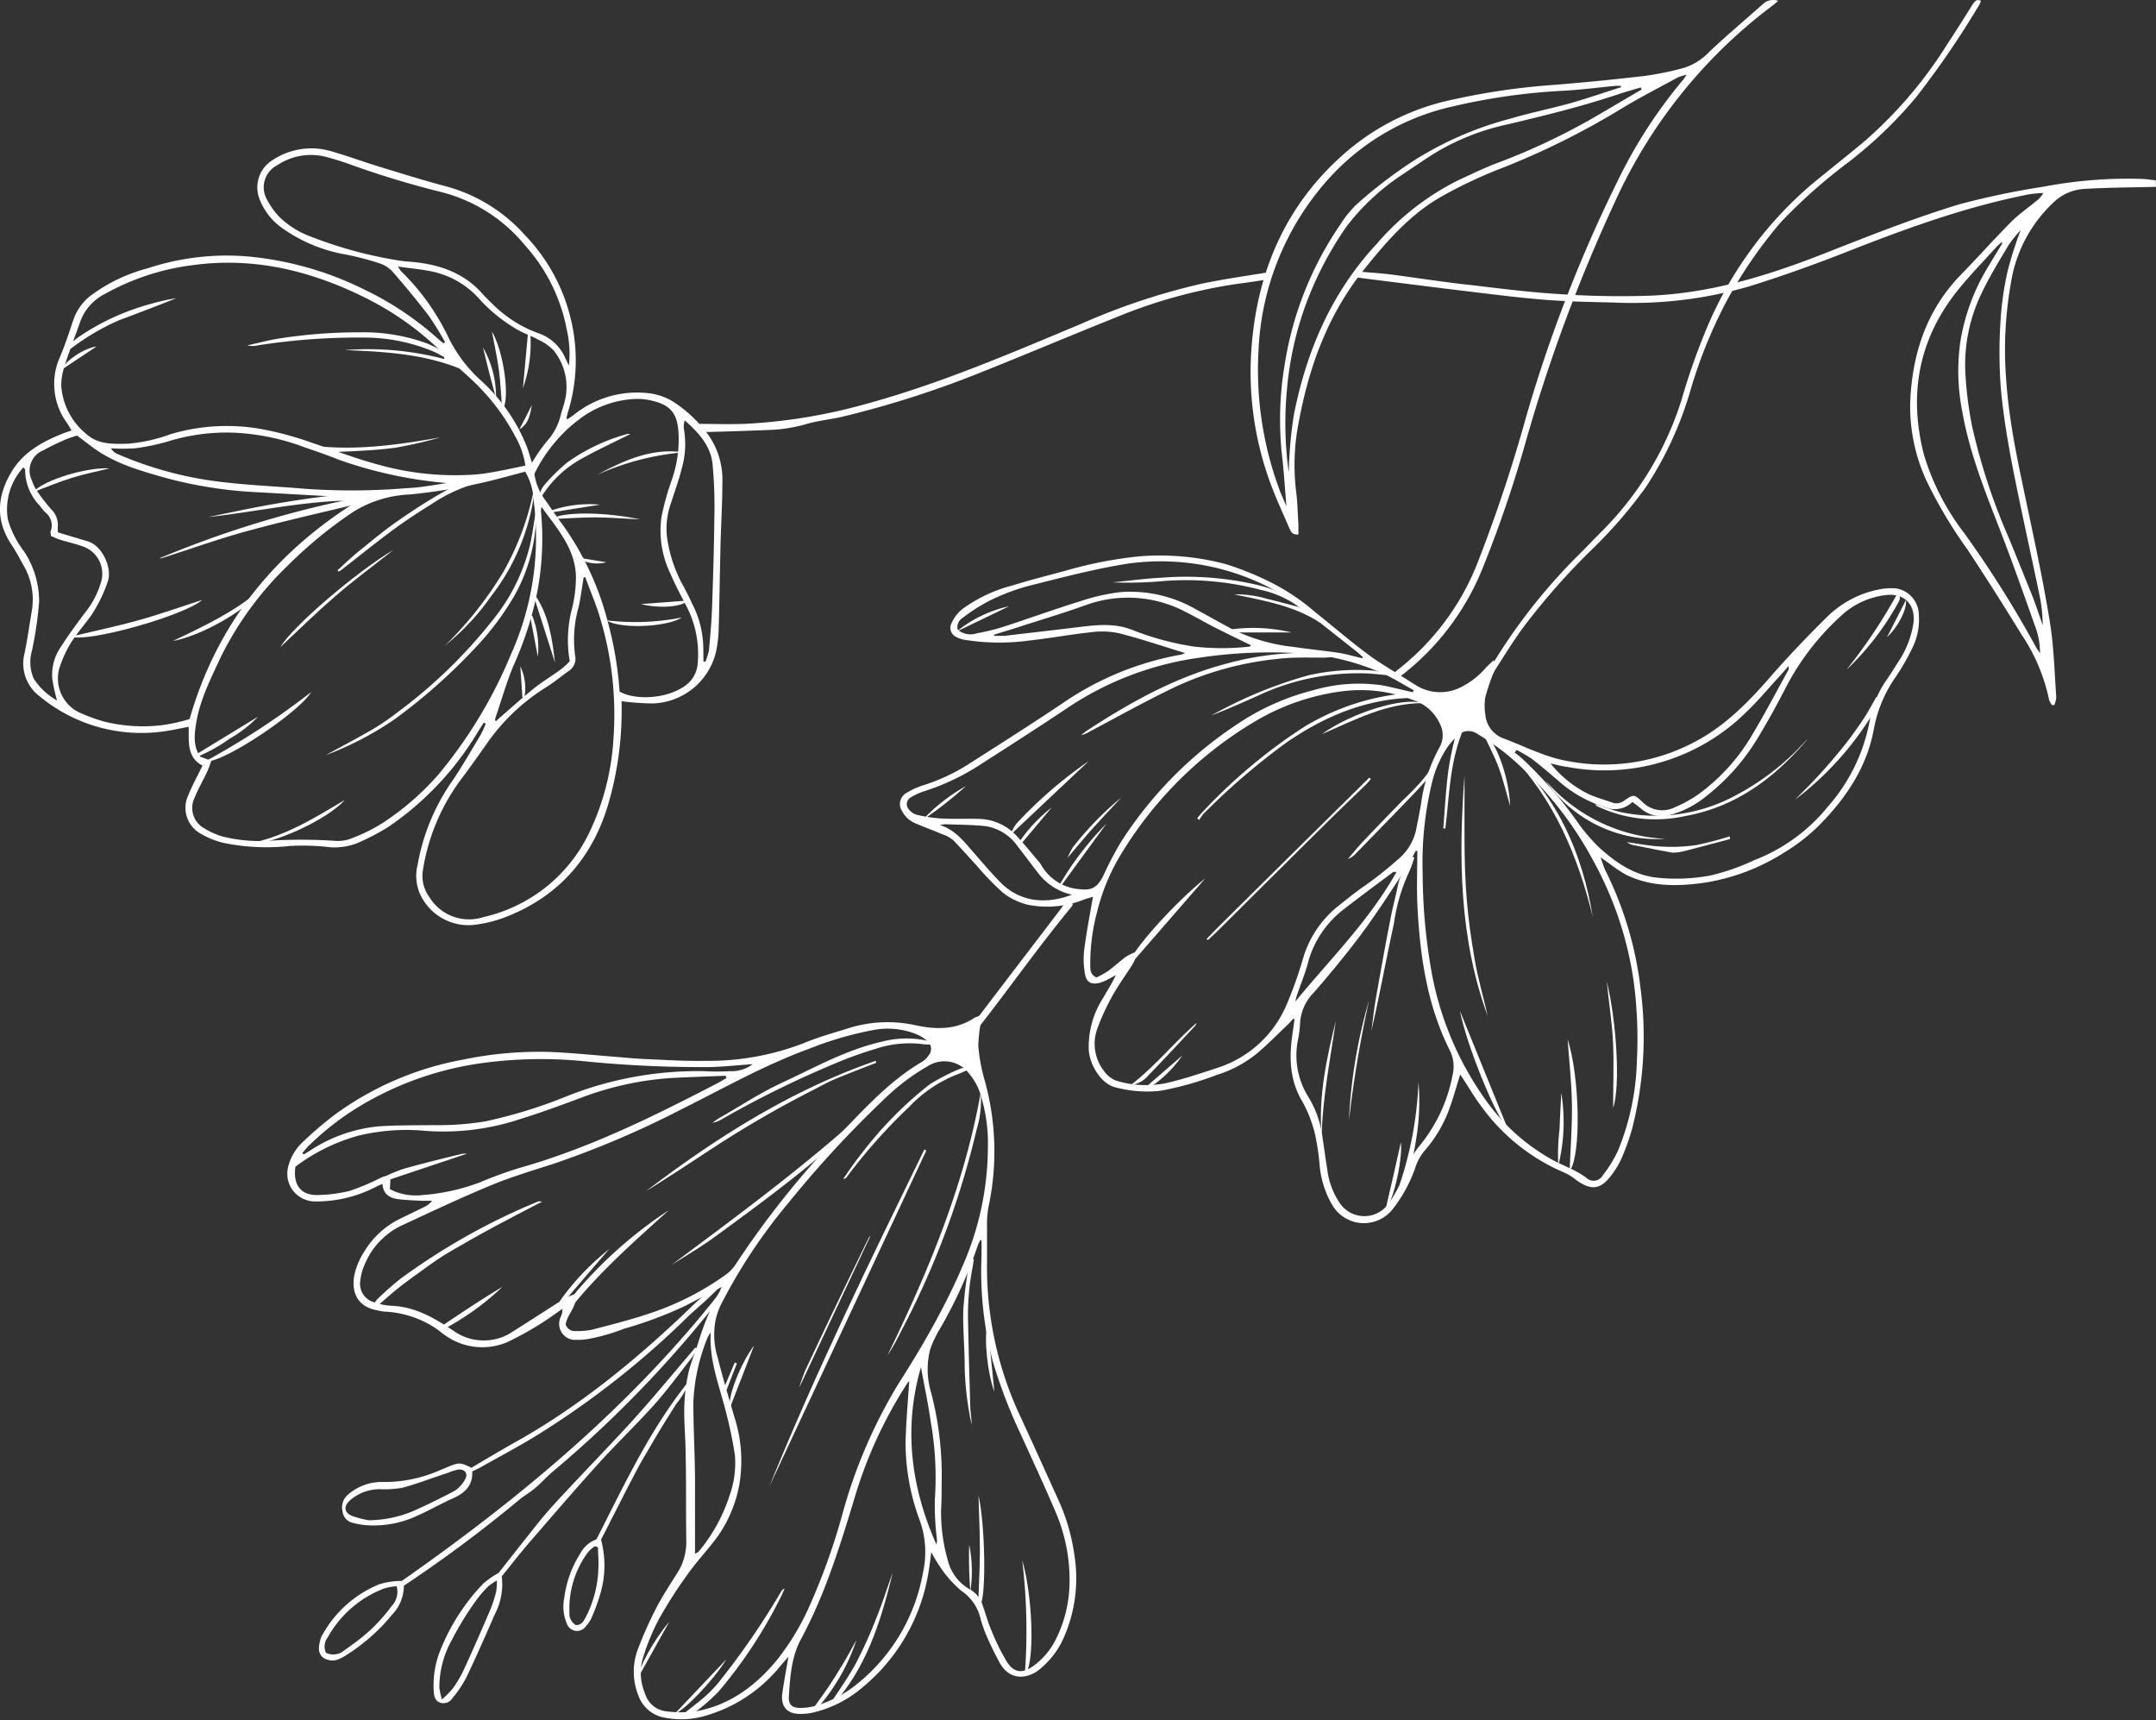 <?xml version="1.0" encoding="UTF-8"?> <svg xmlns="http://www.w3.org/2000/svg" width="277.8" height="221.57" viewBox="0 0 277.8 221.57"><rect x="0" y="0" width="277.8" height="221.57" fill="#333333" stroke="none"/> <defs> <style> .a { fill: #fff; } </style> </defs> <g> <g> <path class="a" d="M48.56,66.7c2.78-.56,5.56-1.17,8.36-1.66,2.65-.46,5.31-.86,8-1.15,1.21-.14,2.5-.47,3.67.33.23.16.63.06,1,.27-.5.15-1,.33-1.51.45-4.76,1.16-9.55,2.22-14.27,3.51-3.73,1-7.37,2.32-11.05,3.49a1,1,0,0,1-.45.07A133.5,133.5,0,0,1,66,64.59C60.12,64.79,54.39,66.07,48.56,66.7Z" transform="translate(-21.76 -0.09)"></path> <path class="a" d="M66.19,45.19A38.64,38.64,0,0,1,79,46.34L79,46.1c-.46-.24-.91-.52-1.38-.72a23.06,23.06,0,0,0-8.59-1.8,83.61,83.61,0,0,0-14.05,1,3.06,3.06,0,0,1-1.35,0c1.44-.31,2.88-.71,4.34-.92a66.48,66.48,0,0,1,10.26-.76,23.57,23.57,0,0,1,8.65,1.47,20.9,20.9,0,0,1,3,1.62,1.82,1.82,0,0,1,.63,1l1.23.89C76.68,45.66,71.31,45.39,66.19,45.19Z" transform="translate(-21.76 -0.09)"></path> <path class="a" d="M63.73,97.37c2-1.09,4-2.15,6-3.3a30,30,0,0,0,3.14-2.14,64.48,64.48,0,0,0,12.41-12,24.43,24.43,0,0,0,4.82-9.84c.3-1.42.47-2.87.74-4.3a21.62,21.62,0,0,1-2.78,11,35.74,35.74,0,0,1-5,6.69A73.89,73.89,0,0,1,72.6,92.75,41.56,41.56,0,0,1,63.73,97.37Z" transform="translate(-21.76 -0.09)"></path> <path class="a" d="M65.25,73.56c1.08-1,2.13-2,3.25-2.86,1.44-1.18,2.89-2.37,4.42-3.43,2-1.41,4.14-2.79,6.31-4a26.34,26.34,0,0,1,4-1.54,3.92,3.92,0,0,1,1,0c-.32.29-.41.44-.53.46A20.39,20.39,0,0,0,77.41,65c-1.73,1.07-3.45,2.2-5.09,3.41-2.26,1.67-4.44,3.44-6.65,5.16a2.64,2.64,0,0,1-.29.15Z" transform="translate(-21.76 -0.09)"></path> <path class="a" d="M48.18,98.18a99.4,99.4,0,0,0,13.67-8.93C60.24,91.91,50.33,98.52,48.18,98.18Z" transform="translate(-21.76 -0.09)"></path> <path class="a" d="M30.83,82.11c3.06-.73,5.92-1.32,8.72-2.1s5.51-1.75,8.25-2.63C45.68,79.31,33.32,82.88,30.83,82.11Z" transform="translate(-21.76 -0.09)"></path> <path class="a" d="M79,83.35a47.82,47.82,0,0,0,7.59-9.54A35.33,35.33,0,0,0,90.7,62.33c-.07.7-.13,1.4-.22,2.09a27.55,27.55,0,0,1-5.43,12.46A30.4,30.4,0,0,1,79.4,83Z" transform="translate(-21.76 -0.09)"></path> <path class="a" d="M30.17,45a19.69,19.69,0,0,1,1.61-1.42,30.9,30.9,0,0,1,9.51-4.37,27.44,27.44,0,0,1,3.18-.71c-2.46,1-4.91,1.92-7.38,2.85a30.13,30.13,0,0,0-6.65,4Z" transform="translate(-21.76 -0.09)"></path> <path class="a" d="M78.52,56.43a58,58,0,0,1-5.77,1.33c-2.51.34-5,.43-7.57.55A12.47,12.47,0,0,1,62.75,58c-.19,0-.36-.25-.5-.47C67.77,58.15,73.14,57.39,78.52,56.43Z" transform="translate(-21.76 -0.09)"></path> <path class="a" d="M91.23,63.94a4,4,0,0,1,.53-1.2,23.43,23.43,0,0,1,3.12-3.1A24.7,24.7,0,0,1,102.57,56a1.94,1.94,0,0,1,.42,0c-2.19,1.1-4.36,2.09-6.43,3.26a14,14,0,0,0-5.06,4.87Z" transform="translate(-21.76 -0.09)"></path> <path class="a" d="M57.89,83.44c1.57-2.66,9.81-9.7,14.59-12.53-2.52,2-5.11,3.89-7.54,6S60.23,81.25,57.89,83.44Z" transform="translate(-21.76 -0.09)"></path> <path class="a" d="M55.36,76c-1.08,2.24-7.51,6-11.32,6.66C48.16,80.7,52.07,78.85,55.36,76Z" transform="translate(-21.76 -0.09)"></path> <path class="a" d="M53.74,108.77c4.56-.84,8.41-3.22,12.43-5.62C63.94,105.71,56.53,109.09,53.74,108.77Z" transform="translate(-21.76 -0.09)"></path> <path class="a" d="M85.14,42.78c1.54,2.6,2.41,8.88,1.33,10.16-.14-1.78-.2-3.46-.42-5.12S85.47,44.56,85.14,42.78Z" transform="translate(-21.76 -0.09)"></path> <path class="a" d="M98.7,61.26c3.5-1.88,7.06-3.5,11.18-2.9A33.76,33.76,0,0,0,98.7,61.26Z" transform="translate(-21.76 -0.09)"></path> <path class="a" d="M104.26,67c-1.91-.09-3.83-.25-5.75-.26s-3.73.14-5.78.23C94.16,66,99.53,66,104.26,67Z" transform="translate(-21.76 -0.09)"></path> <path class="a" d="M26,63.5c1.48-1.65,7.09-3.26,9.88-3.07-1.4.34-3.16.69-4.87,1.22S27.75,62.84,26,63.5Z" transform="translate(-21.76 -0.09)"></path> <path class="a" d="M90.82,76.92c1.68,2.57,2.1,5.53,2.45,8.52L90.57,77Z" transform="translate(-21.76 -0.09)"></path> <path class="a" d="M99.88,80a31,31,0,0,0,9.72-.36C107.79,80.84,101.81,81.19,99.88,80Z" transform="translate(-21.76 -0.09)"></path> <path class="a" d="M47.14,97.21,55,92.42a15.91,15.91,0,0,1-3.69,2.85,20.13,20.13,0,0,1-4,2.25Z" transform="translate(-21.76 -0.09)"></path> <path class="a" d="M89.14,50.09l.66-7.19.28,0A17.3,17.3,0,0,1,89.14,50.09Z" transform="translate(-21.76 -0.09)"></path> <path class="a" d="M104.34,77.91l6.09-.46C109.6,78.3,106.7,78.5,104.34,77.91Z" transform="translate(-21.76 -0.09)"></path> <path class="a" d="M84,44.86a12.78,12.78,0,0,1,1.67,6.5C85.06,49.2,84.51,47,84,44.86Z" transform="translate(-21.76 -0.09)"></path> <path class="a" d="M99.07,65.1l-6.27,1,0-.25A15.24,15.24,0,0,1,99.07,65.1Z" transform="translate(-21.76 -0.09)"></path> <path class="a" d="M90.33,79.39a11.21,11.21,0,0,1,.73,5.3l-1-5.27Z" transform="translate(-21.76 -0.09)"></path> <path class="a" d="M34.2,44.72l-4.38,2.92C30,46.7,32.56,44.93,34.2,44.72Z" transform="translate(-21.76 -0.09)"></path> <path class="a" d="M99.88,72.52a4.71,4.71,0,0,1-3.81-.63Z" transform="translate(-21.76 -0.09)"></path> <path class="a" d="M89.07,89.93c-.08-1.25-.16-2.5-.27-4a6.53,6.53,0,0,1,.53,4Z" transform="translate(-21.76 -0.09)"></path> <path class="a" d="M88.66,55.43c.53-1,1.06-2,1.63-3.16C90,54.09,89.64,54.8,88.66,55.43Z" transform="translate(-21.76 -0.09)"></path> </g> <g> <path class="a" d="M299.56,24.16c-3.07.07-6.14.09-9.2.26a6.23,6.23,0,0,0-3.88,1.63,18,18,0,0,0-5.6,10.41,49.23,49.23,0,0,0-.61,12.72c.4,5.78,1.71,11.39,2.88,17,1,4.72,2,9.44,2.76,14.2.5,3.14.57,6.35.8,9.54a3.73,3.73,0,0,1-.25,1l-.29,0a2.34,2.34,0,0,1-.38-.66,23.66,23.66,0,0,0-3.56-8.43q-3.37-5.5-6.92-10.89a59.53,59.53,0,0,1-5.36-9,22.79,22.79,0,0,1-2.06-10c.24-6.25,2.09-11.9,6.56-16.49,2.18-2.23,4.25-4.56,6.44-6.77,1-1,2.14-1.78,3.21-2.67a3.19,3.19,0,0,0,.94-1.06,17.37,17.37,0,0,0-1.77.16c-8.06,1.57-15.74,4.35-23.37,7.35-4.18,1.65-8.43,3.17-12.72,4.51a54.14,54.14,0,0,1-17.6,2.09c-2.9-.07-5.82-.12-8.71-.35-3.34-.26-6.67-.69-10-1.09-4.27-.51-8.52-1.06-12.78-1.59-.65-.08-1.3-.18-2-.28.06-.66.49-.69.94-.66,1.35.12,2.7.2,4,.37,3.45.44,6.89,1,10.34,1.36,3.69.44,7.39.91,11.1,1.14a116.37,116.37,0,0,0,11.67.23c7.94-.29,15.37-2.57,22.67-5.44,5.75-2.26,11.48-4.54,17.41-6.34a101.92,101.92,0,0,1,10.9-2.28,58,58,0,0,1,12.33-1c.7,0,1.39.12,2.08.19Zm-19.78,7.25-.11-.11a7.57,7.57,0,0,0-.6.53c-1.65,1.82-3.37,3.59-4.92,5.49-5.16,6.33-6.51,13.51-4.49,21.35a31.34,31.34,0,0,0,5.2,10.11,139.94,139.94,0,0,1,9.23,14.66c.15.27.35.53.52.79a9.44,9.44,0,0,0-.46-3c-1.45-4.09-2.89-8.17-4.44-12.22-2-5.2-4.13-10.33-5.1-15.85a26.94,26.94,0,0,1-.28-8.91,26.63,26.63,0,0,1,3.44-9.53C278.42,33.62,279.1,32.52,279.78,31.41Zm2.34-1.67a15.88,15.88,0,0,0-1.54,1.9c-1.2,2-2.46,4.07-3.48,6.2A21.1,21.1,0,0,0,275,48.2a47.46,47.46,0,0,0,.89,6.92,79.13,79.13,0,0,0,4.77,14.42c1,2.45,2,4.93,3,7.4.47,1.22.87,2.46,1.3,3.69a19,19,0,0,0-.41-3.86c-1.14-5.48-2.38-11-3.45-16.44-.65-3.37-1.22-6.77-1.53-10.18a61.56,61.56,0,0,1-.05-8.59,40.07,40.07,0,0,1,.92-6.54A49.46,49.46,0,0,1,282.12,29.74Z" transform="translate(-21.76 -0.09)"></path> <path class="a" d="M111.05,54.69c2.32,0,4.53.08,6.74,0A70.57,70.57,0,0,0,133,52.22c9.68-2.61,18.85-6.56,28.06-10.41a85.43,85.43,0,0,1,15.57-5.18c2.83-.59,5.71-1,8.66-1.48v.91c-1.27.19-2.55.4-3.84.56a65.64,65.64,0,0,0-16,4.4c-5.82,2.31-11.58,4.77-17.4,7.08a128,128,0,0,1-17.74,5.67c-1.47.34-3,.49-4.45.89a20,20,0,0,1-4.53.8c-2.94.12-5.89.22-8.83.29C111.85,55.77,111.18,55.73,111.05,54.69Z" transform="translate(-21.76 -0.09)"></path> </g> <path class="a" d="M79.11,44.17A39.25,39.25,0,0,0,77,40.76c-1.49-1.95-3.06-3.84-4.67-5.69A4,4,0,0,0,70.63,34a37.87,37.87,0,0,0-4.25-1.11,20,20,0,0,1-8.32-3.46,8.18,8.18,0,0,1-2.79-3.52,4.13,4.13,0,0,1,1.57-5.17,9.06,9.06,0,0,1,7.88-1.08c2,.58,3.88,1.28,5.84,1.88,2.85.87,5.7,1.77,8.58,2.53a20.92,20.92,0,0,1,10.22,6.27,23.38,23.38,0,0,1,6,11.06A22.65,22.65,0,0,1,95,53c-.08.27-.17.55-.23.83,0,.06,0,.14.09.29.28-.2.55-.37.8-.56a13,13,0,0,1,9.53-2.83,7.63,7.63,0,0,1,3.65,1.33,17.34,17.34,0,0,1,4,3.8,10,10,0,0,1,2,6.34c0,2.66-.17,5.33-.24,8-.09,3.64-.13,7.29-.24,10.93a15.49,15.49,0,0,1-.36,3,8.65,8.65,0,0,1-8.21,6.58,33,33,0,0,1-3.93-.29c0,.38,0,.84,0,1.31a42.88,42.88,0,0,1-1.7,11.86c-2,6.86-6.25,11.81-12.93,14.51a16.84,16.84,0,0,1-4.12,1.1A6.85,6.85,0,0,1,75.77,115a5.91,5.91,0,0,1-.2-3.51,27.1,27.1,0,0,1,4.61-11c1.22-1.84,2.33-3.76,3.46-5.65a14,14,0,0,0,.71-1.52l-.25-.14c-.29.45-.58.89-.86,1.35a39,39,0,0,1-11.51,12.13,30.49,30.49,0,0,1-4,2.07,8,8,0,0,1-4,.44,30.15,30.15,0,0,0-4.65-.1,27.39,27.39,0,0,1-8.43-.38,10.43,10.43,0,0,1-2.95-1.16,3.81,3.81,0,0,1-1.68-5c.52-1.29,1.2-2.51,1.83-3.81-2.06-1.1-1.73-3.08-1.78-5-1.1.2-2.16.45-3.24.59A20.54,20.54,0,0,1,26.88,89.8a5.28,5.28,0,0,1-1.95-5.58c.37-1.8.62-3.63.93-5.44a8.73,8.73,0,0,0-1.1-5.91c-.52-.93-1-1.85-1.61-2.75-2-3.11-1.74-6.2.1-9.26,1.49-2.48,3.87-3.81,6.45-4.86.38-.16.77-.28,1.28-.46-.22-.35-.38-.66-.58-.95a8.49,8.49,0,0,1-.92-8.5c.66-1.54,1.18-3.14,1.71-4.73a6.73,6.73,0,0,1,2.22-3.16,21.35,21.35,0,0,1,7.36-3.54,32.45,32.45,0,0,1,12.71-1.55,42.3,42.3,0,0,1,15.26,4.3,40,40,0,0,1,9.64,6.49,5.23,5.23,0,0,0,.55.41ZM49,98.1c-.21.55-.36,1-.56,1.43-.52,1.11-1.14,2.17-1.6,3.31a3,3,0,0,0,1.32,4,9.29,9.29,0,0,0,2.24,1,19.66,19.66,0,0,0,5.72.57,66.86,66.86,0,0,1,8.84,0,4.73,4.73,0,0,0,2.27-.39A21.86,21.86,0,0,0,71,106.15a34.86,34.86,0,0,0,7.23-6.26,60,60,0,0,0,9.37-15.51,36.79,36.79,0,0,0,2.91-19.91,7.8,7.8,0,0,0-1.08-3.62l-2,.53a75,75,0,0,1-12.88,2.41,14.86,14.86,0,0,0-7.4,2.32,56,56,0,0,0-8.23,6.76A42.4,42.4,0,0,0,50.2,84.75c-1.29,2.78-2.7,5.52-3.18,8.6-.23,1.46-.37,2.93.55,4.22Zm40.46-38a10.76,10.76,0,0,0-1.32-3.81,27.47,27.47,0,0,0-5.06-6.77c-1.34-1.32-2.81-2.51-4.15-3.83a38.59,38.59,0,0,0-10-7.19c-7.1-3.55-14.5-5.35-22.44-4.24a31,31,0,0,0-11.13,3.65,6.57,6.57,0,0,0-3.24,3.55c-.65,1.89-1.4,3.75-2,5.66a8,8,0,0,0-.47,2.63,8.78,8.78,0,0,0,3.14,6.17c1.6,1.48,3.51,1.36,5.43,1.33A20.85,20.85,0,0,0,43.8,56a25.5,25.5,0,0,1,11.29-.7,42.16,42.16,0,0,1,7.09,1.91c2.79.93,5.55,2,8.38,2.75a36.47,36.47,0,0,0,11.29,1.32,20.07,20.07,0,0,0,2.69-.25C86.17,60.78,87.8,60.41,89.46,60.07ZM29.24,68.68l.94.28,2.93.88c1.9.6,3.13,3.52,2.54,5.15a18.54,18.54,0,0,1-2.14,4.38c-.82,1.17-1.81,2.24-2.56,3.45a15.06,15.06,0,0,0-1.57,3.44,4.86,4.86,0,0,0,2.53,5.58,21.75,21.75,0,0,0,3.33,1.22,20.77,20.77,0,0,0,7.45.44,22.49,22.49,0,0,0,3.5-.78c3.61-12.6,11.32-21.81,22.24-28.46l-13.31-.75a55.69,55.69,0,0,1-11.63-1.75c-3.56-1-7.11-1.95-10.1-4.28l-1.71-1.29c-.57.2-1.16.37-1.71.62-.9.4-1.79.82-2.64,1.3a2.8,2.8,0,0,0-1.48,3.82,5.61,5.61,0,0,0,.76,1.53,24.74,24.74,0,0,0,1.74,2.23A2.79,2.79,0,0,1,29.2,68,3.18,3.18,0,0,0,29.24,68.68Zm67.92,5.73-.2.08c-.22,1.29-.37,2.59-.66,3.85a15.41,15.41,0,0,0-.44,6.19,1.87,1.87,0,0,1-.82,2c-1,.7-1.88,1.45-2.89,2.08a26.06,26.06,0,0,0-7.62,7.21q-1.47,2.11-3,4.19a26.36,26.36,0,0,0-5.27,12.13,4.57,4.57,0,0,0,.8,3.48,6,6,0,0,0,7,2.61,20,20,0,0,0,13.58-10.78,32.35,32.35,0,0,0,3.16-12.15,43,43,0,0,0-2.1-16.81C98.21,77.13,97.66,75.77,97.16,74.41Zm4.43,14.77c1.93,1.1,5.88,1,8.32-.66a3.83,3.83,0,0,0,1.75-3,13.38,13.38,0,0,0-1.46-7.36c-.72-1.39-1.46-2.76-2.07-4.19A12.74,12.74,0,0,1,107,66.63a35.58,35.58,0,0,1,1.32-4.72,15.74,15.74,0,0,0,.86-6.16c-.16-2.37-1-3.44-3.25-4a7.71,7.71,0,0,0-2.18-.27,12.76,12.76,0,0,0-7.39,2.65,19.42,19.42,0,0,0-5.74,7,7.19,7.19,0,0,0,1.21,3.12c.72,1,1.37,2,2.11,3a37.39,37.39,0,0,1,6.12,12.9A45.64,45.64,0,0,1,101.59,89.18Zm-6.53-42a13.57,13.57,0,0,0-.27-4.61A22.42,22.42,0,0,0,89.41,31.7a20.43,20.43,0,0,0-10.68-6.84,119.78,119.78,0,0,1-12.19-3.71c-.89-.31-1.79-.59-2.7-.83a7.79,7.79,0,0,0-6.35,1.05,3.2,3.2,0,0,0-1.26,4.55,9.19,9.19,0,0,0,1.42,2,11.14,11.14,0,0,0,4.11,2.63,54.13,54.13,0,0,0,10.82,3,15.9,15.9,0,0,0,1.82.24c3.71.27,7.07,1.32,9.61,4.24.41.46.86.88,1.3,1.31A16.16,16.16,0,0,0,91.08,43a5.8,5.8,0,0,1,3.51,3.2Zm-22-12.72a3.53,3.53,0,0,0,.37.56,29.67,29.67,0,0,1,6,8.31,18.36,18.36,0,0,0,4.27,5.75,22.91,22.91,0,0,1,5.92,8.5c.26.66.43,1.34.68,2.12A23.65,23.65,0,0,1,92.17,57,7.73,7.73,0,0,0,94,53.6c.14-.59.37-1.17.51-1.76a7.48,7.48,0,0,0-1.41-6.6,6.33,6.33,0,0,0-2-1.4c-.74-.42-1.56-.7-2.32-1.09a20.2,20.2,0,0,1-5.37-4.27,11.23,11.23,0,0,0-5.87-3.39C76.14,34.78,74.71,34.67,73.06,34.43Zm6.4,27.87a56.17,56.17,0,0,1-14-3C64,58.74,62.49,58.22,61,57.71a29.61,29.61,0,0,0-7.86-1.8,25.28,25.28,0,0,0-9.58,1,27.55,27.55,0,0,1-4.42.93,22.89,22.89,0,0,1-3.1,0,1.93,1.93,0,0,0,.87.74,47.46,47.46,0,0,0,13.94,3.66c3.45.39,6.93.53,10.39.83a86.65,86.65,0,0,0,13-.1C76,62.9,77.73,62.55,79.46,62.3Zm-50.35,28a25.79,25.79,0,0,1-.61-2.75,6.37,6.37,0,0,1,1.12-4.19c.94-1.48,2-2.9,3.05-4.31a11.37,11.37,0,0,0,2.06-3.85,3.72,3.72,0,0,0-2.14-4.69c-1-.38-2-.59-3.05-.91-.44-.14-.86-.35-1.22-.5,0-.3-.09-.45-.05-.54a2.15,2.15,0,0,0-.71-2.53c-.28-.29-.52-.63-.78-.94A6.63,6.63,0,0,1,25,60.55s-.09-.1-.23-.25a8,8,0,0,0-2,6.69,12.21,12.21,0,0,0,2.09,4.13,11.71,11.71,0,0,1,1.94,6.48,47.58,47.58,0,0,1-.92,6.3,5.31,5.31,0,0,0,.22,3.6A8.55,8.55,0,0,0,29.11,90.33Zm83.29-5h.25a7.52,7.52,0,0,0,.46-1.49c.17-1.83.33-3.66.4-5.5.13-3.76.25-7.53.29-11.29a59.87,59.87,0,0,0-.23-7.22c-.26-2.33-1.78-4-3.59-5.59-.06.31-.1.43-.11.55a2.68,2.68,0,0,0,0,.49,11.36,11.36,0,0,1-.32,5.34c-.33,1.38-.85,2.73-1.27,4.09a9.86,9.86,0,0,0-.59,4.46,18,18,0,0,0,1.86,5.94c.51.93,1,1.88,1.44,2.84a12.76,12.76,0,0,1,1.39,5.55ZM91.54,65.39a2.69,2.69,0,0,0-.08.5A36.93,36.93,0,0,1,91,76.28,44.41,44.41,0,0,1,87.85,86c-.89,2.19-1.54,4.48-2.3,6.72,0,.06,0,.15.1.28l.54-.49c1.46-1.25,2.88-2.55,4.38-3.75,1.12-.89,2.36-1.63,3.51-2.48a9.91,9.91,0,0,0,1.09-1,16,16,0,0,1,.33-6.93,17.32,17.32,0,0,0,.47-4C95.87,70.72,93.56,68.22,91.54,65.39Z" transform="translate(-21.76 -0.09)"></path> </g> <g> <g> <path class="a" d="M120.86,191.65c6-14.8,13-29.13,20-43.48l.26.12Z" transform="translate(-21.76 -0.09)"></path> <path class="a" d="M108.27,163.05c9.15-6.83,18.34-13.57,26.68-21.39l.2.17a9.51,9.51,0,0,1-.88,1c-2.89,2.6-5.7,5.3-8.72,7.74-3.78,3.06-7.71,5.95-11.64,8.82C112.11,160.72,110.16,161.84,108.27,163.05Z" transform="translate(-21.76 -0.09)"></path> <path class="a" d="M148.12,140.85a12.61,12.61,0,0,1-.51,4.7,109.84,109.84,0,0,1-9.88,26.3,25,25,0,0,1-1.62,2.84C141.38,163.85,146,152.81,148.12,140.85Z" transform="translate(-21.76 -0.09)"></path> <path class="a" d="M141.69,134.65c-.39,0-.79,0-1.17-.07a13.85,13.85,0,0,0-5.93.62c-1.44.43-2.87.93-4.28,1.49a131.44,131.44,0,0,0-15.51,7.56,3.59,3.59,0,0,1-1.23.48,9.6,9.6,0,0,1,.83-.59c2.7-1.54,5.31-3.27,8.12-4.57,4.21-1.95,8.28-4.26,12.88-5.29a12.41,12.41,0,0,1,5.81-.13,3.76,3.76,0,0,1,.54.25Z" transform="translate(-21.76 -0.09)"></path> <path class="a" d="M134.66,137c-1.78.7-3.57,1.37-5.33,2.11-.94.39-1.83.9-2.75,1.37a139.26,139.26,0,0,0-12.86,7.43c-2.9,1.9-5.79,3.81-8.73,5.63,9.11-6.93,18.69-13,29.6-16.79A2.33,2.33,0,0,1,134.66,137Z" transform="translate(-21.76 -0.09)"></path> <path class="a" d="M91.61,154.89l-3.45,1.79c-1,.55-2.1,1.1-3.14,1.67s-2.15,1.18-3.21,1.79-2.14,1.21-3.17,1.87-2,1.38-3,2.1-1.92,1.39-2.84,2.14-1.81,1.56-2.7,2.34l-.29-.23a3.27,3.27,0,0,1,.5-.83,38.44,38.44,0,0,1,3-2.67,83.81,83.81,0,0,1,17.8-10A1.77,1.77,0,0,1,91.61,154.89Z" transform="translate(-21.76 -0.09)"></path> <path class="a" d="M109.7,221.2a1,1,0,0,1,.21-.39c1-.82,2.07-1.59,3-2.45a16.33,16.33,0,0,0,1.81-2,98.55,98.55,0,0,0,7.68-11.23.76.76,0,0,1,.46-.39c-.16.36-.31.72-.49,1.07A60.11,60.11,0,0,1,114.35,218a26.1,26.1,0,0,1-3.5,3,4.32,4.32,0,0,1-1,.44Z" transform="translate(-21.76 -0.09)"></path> <path class="a" d="M147.24,162.3c-.08.47-.13.94-.23,1.41a31.81,31.81,0,0,0-.51,6.82c.07,3.56.17,7.11.28,10.66,0,.81.17,1.61.18,2.43a38.42,38.42,0,0,1-.9-7.48c0-2.45-.25-4.9-.18-7.35a55.26,55.26,0,0,1,.71-5.69,3.66,3.66,0,0,1,.34-.86Z" transform="translate(-21.76 -0.09)"></path> <path class="a" d="M95,168.36a1.57,1.57,0,0,1,.1-.54,14.59,14.59,0,0,1,.91-1.31A56,56,0,0,1,107.92,156c-4.41,4-8.89,7.91-12.62,12.59Z" transform="translate(-21.76 -0.09)"></path> <path class="a" d="M136.8,202.63c-1.51,6.17-3.33,12.23-7.72,17.07l-.31-.17c1.11-1.73,2.33-3.41,3.3-5.22a59.55,59.55,0,0,0,2.62-5.81C135.46,206.57,136.1,204.59,136.8,202.63Z" transform="translate(-21.76 -0.09)"></path> <path class="a" d="M146.45,137.93c-.54.23-1,.44-1.44.6a17.22,17.22,0,0,0-6.13,4.17,70.27,70.27,0,0,0-8,9,.61.61,0,0,1-.47.27c.36-.53.71-1.07,1.09-1.59s.82-1.13,1.26-1.67a49,49,0,0,1,8.76-8.91,26.53,26.53,0,0,1,4-2.05,1.62,1.62,0,0,1,.59-.09C146.21,137.66,146.27,137.76,146.45,137.93Z" transform="translate(-21.76 -0.09)"></path> <path class="a" d="M153.8,215.86a75.15,75.15,0,0,0-.33-14.77C154.86,205.8,155.12,214.62,153.8,215.86Z" transform="translate(-21.76 -0.09)"></path> <path class="a" d="M133.88,159.37q-4.56,9.72-9.13,19.46h0a21,21,0,0,1,.78-2.23q4-8.52,8.14-17a2.53,2.53,0,0,1,.18-.27Z" transform="translate(-21.76 -0.09)"></path> <path class="a" d="M81.93,148.71l-10.6,3.55c-.06,0-.14-.06-.31-.15.14-.18.24-.41.41-.49a16.59,16.59,0,0,1,2.47-1c2.39-.67,4.8-1.26,7.2-1.85A2.61,2.61,0,0,1,81.93,148.71Z" transform="translate(-21.76 -0.09)"></path> <path class="a" d="M147.8,206.79c.08-2.3.21-4.61.22-6.91s-.12-4.65-.18-7.13c.87,3.78,1,12.94.25,14.08Z" transform="translate(-21.76 -0.09)"></path> <path class="a" d="M78.77,171.4c0-.4-.06-.53,0-.55,2.55-1.72,5.11-3.42,7.74-5A34,34,0,0,1,78.77,171.4Z" transform="translate(-21.76 -0.09)"></path> <path class="a" d="M132.11,211.36a25.3,25.3,0,0,1-5.31,9.09l-.32-.2c.67-.94,1.36-1.86,2-2.81s1.28-2,1.89-3S131.54,212.38,132.11,211.36Z" transform="translate(-21.76 -0.09)"></path> <path class="a" d="M100.26,161c-2,2.28-3.91,4.55-5.88,6.82,0,0-.21,0-.51-.09A32.46,32.46,0,0,1,100.26,161Z" transform="translate(-21.76 -0.09)"></path> <path class="a" d="M118.92,173.43c-1,2.59-2,5.18-3.1,8C115.46,180.1,117.22,175.66,118.92,173.43Z" transform="translate(-21.76 -0.09)"></path> <path class="a" d="M115.34,213.86c-1.55,2.55-5.33,6.54-6.64,7Z" transform="translate(-21.76 -0.09)"></path> <path class="a" d="M149,170.5c.31,3.11.59,6,.88,8.87C149,177,148.51,172.54,149,170.5Z" transform="translate(-21.76 -0.09)"></path> <path class="a" d="M108,209c-1.37,2.46-2.75,4.92-4.07,7.3C104,215.08,105.85,211.54,108,209Z" transform="translate(-21.76 -0.09)"></path> <path class="a" d="M146.64,199.09a17.32,17.32,0,0,1,.15,6A55,55,0,0,1,146.64,199.09Z" transform="translate(-21.76 -0.09)"></path> <path class="a" d="M115,179l1.43-3.39.28.12c-.45,1.14-.9,2.29-1.34,3.44Z" transform="translate(-21.76 -0.09)"></path> </g> <g> <path class="a" d="M73.8,204.36a5.4,5.4,0,0,1-1.53,3.75A24.57,24.57,0,0,1,66,213.54a2,2,0,0,1-.44.21,2.06,2.06,0,0,1-2.21-.16c-.69-.61-.51-1.42-.34-2.18a2.72,2.72,0,0,1,.39-.89,14.77,14.77,0,0,1,7.25-6.35,9.74,9.74,0,0,1,2.88-.42c15.65-10.95,30.24-23.12,42-38.44l.21.17a11.11,11.11,0,0,1-.69,1.21,148.49,148.49,0,0,1-22,22.92c-.81.68-1.52,1.48-2.32,2.16s-1.46,1-2.16,1.6A172.32,172.32,0,0,1,73.8,204.36Zm-.94.06a9.07,9.07,0,0,0-1.58.29A14,14,0,0,0,64,211a1.92,1.92,0,0,0-.24,2,2.15,2.15,0,0,0,2.3-.26c.47-.33.93-.67,1.38-1a21.33,21.33,0,0,0,4.78-4.75A2.64,2.64,0,0,0,72.86,204.42Z" transform="translate(-21.76 -0.09)"></path> <path class="a" d="M82.61,189.64c.09,1.78-.91,2.76-2.43,3.44s-3.21,1.63-4.85,2.36A13.29,13.29,0,0,1,69,196.57a9.66,9.66,0,0,1-1.68-.28,1.69,1.69,0,0,1-1.42-1.5,2.13,2.13,0,0,1,.75-2.2A6.62,6.62,0,0,1,70.85,191a17.73,17.73,0,0,0,7.42-1.44l1.24-.52c1.44-.57,1.55-.57,3,.13,1.66-1,3.36-2,5.11-3,8.83-4.85,16.5-11.22,23.7-18.19a34.72,34.72,0,0,1,3.3-2.71c-.08.73-.66,1.13-1.11,1.58-1,1-2.07,1.85-3.07,2.81a112.3,112.3,0,0,1-19.78,15.5c-2.31,1.4-4.7,2.66-7.06,4Zm-13.37,6.29A15.09,15.09,0,0,0,75,194.75c1.82-.82,3.63-1.69,5.39-2.64a3.91,3.91,0,0,0,1.28-1.42c.46-.76,0-1.39-.91-1.28a6.8,6.8,0,0,0-1.28.41c-2,.65-3.9,1.39-5.89,1.93a13.55,13.55,0,0,1-2.93.18,5.85,5.85,0,0,0-3.82,1.45c-.84.76-.74,1.58.3,2A13.05,13.05,0,0,0,69.24,195.93Z" transform="translate(-21.76 -0.09)"></path> <path class="a" d="M86,202.72c1.45-1.84,3-3.8,4.53-5.73,1-1.28,2.09-2.54,3.2-3.74,3.11-3.36,6.31-6.64,9.39-10,2.55-2.82,5-5.76,7.45-8.65l.78-.92.24.14a7.89,7.89,0,0,1-.61,1.06c-1.62,2.06-3.16,4.19-4.9,6.14-2.32,2.6-4.85,5-7.19,7.59-3.07,3.39-6.05,6.87-9.05,10.33-1.19,1.39-2.31,2.84-3.43,4.22a8.35,8.35,0,0,1-.9,4.9c-1.19,2.73-2.39,5.47-3.68,8.16a14.91,14.91,0,0,1-1.78,2.64,1.36,1.36,0,0,1-1.63.55c-.61-.24-.73-.82-.77-1.42a12.12,12.12,0,0,1,.84-5.3A26.77,26.77,0,0,1,84,204.12,11.21,11.21,0,0,1,86,202.72ZM78.71,219a11.8,11.8,0,0,0,1.38-1.38,15.63,15.63,0,0,0,1.43-2.43c1.18-2.56,2.31-5.15,3.42-7.74a17.1,17.1,0,0,0,.75-2.33,8.13,8.13,0,0,0,.1-1.43,8.07,8.07,0,0,0-1.12.75,16.46,16.46,0,0,0-1.3,1.47A38.4,38.4,0,0,0,80,211.32a12.52,12.52,0,0,0-1.63,6.18A8.06,8.06,0,0,0,78.71,219Z" transform="translate(-21.76 -0.09)"></path> <path class="a" d="M99.2,198.43a12.74,12.74,0,0,1,0,6.66A24.63,24.63,0,0,1,98,208.45a3.76,3.76,0,0,1-.74,1.12,1.38,1.38,0,0,1-2.47-.35,5.52,5.52,0,0,1-.33-3.26,13.93,13.93,0,0,1,2.06-5.73,3.86,3.86,0,0,1,2.09-1.84c3.64-7.12,7-14.39,12.13-20.65a12.06,12.06,0,0,1-1.9,3.28c-.71,1.15-1.44,2.29-2.14,3.45s-1.33,2.26-2,3.4-1.26,2.3-1.87,3.46-1.22,2.41-1.84,3.61S99.82,197.26,99.2,198.43Zm-.39,1-.37-.16a4,4,0,0,0-.89.74,12.24,12.24,0,0,0-2.42,7.79,1.73,1.73,0,0,0,.83,1.64c.81,0,1.05-.61,1.33-1.13a14.64,14.64,0,0,0,1.57-6.11C98.91,201.28,98.83,200.35,98.81,199.43Z" transform="translate(-21.76 -0.09)"></path> </g> <g> <path class="a" d="M201.75,87.56l-.69-.47c.28-.25.47-.45.68-.62a32.51,32.51,0,0,0,10.5-14.13,193.85,193.85,0,0,0,6.15-18.51,183.52,183.52,0,0,1,11.79-30.4,62.75,62.75,0,0,1,8.4-13c.13-.15.23-.32.51-.71a7,7,0,0,0-1.12.33c-2.33,1.27-4.7,2.49-7,3.86a99,99,0,0,1-15.69,7.83,59.29,59.29,0,0,0-7.45,3.48c-4.26,2.32-7.38,5.92-10.36,9.65-4.57,5.71-7,12.33-8.33,19.4a28.45,28.45,0,0,0-.4,8.93c.2,1.49.23,3,.32,4.52,0,.4,0,.8,0,1.21-.81.11-1-.42-1.18-.82-.85-2-1.75-3.89-2.47-5.89A41.37,41.37,0,0,1,183,45.11c.72-10.24,4.61-19.07,12.58-25.75A30.62,30.62,0,0,1,209,12.91a88.2,88.2,0,0,1,12-1.81c4.24-.32,8.47-.74,12.7-1.23a42,42,0,0,0,4.91-1A7.6,7.6,0,0,0,242,6.77c2.23-2.11,4.58-4.08,6.88-6.13a1.92,1.92,0,0,1,2-.44c-.26.22-.46.41-.69.58a65.36,65.36,0,0,0-20.34,25.3A209.56,209.56,0,0,0,218.35,57a155.81,155.81,0,0,1-5.44,16,33,33,0,0,1-10.56,14.1Zm28.87-76.23,0-.18c-.24,0-.48,0-.72,0-2.28.22-4.55.52-6.84.64a79.53,79.53,0,0,0-14.07,2,30.37,30.37,0,0,0-16.07,9.37,35.3,35.3,0,0,0-9,22.08,44.32,44.32,0,0,0,2.75,18.07c.23.6.5,1.18.85,2-.22-2.48-.34-4.68-.61-6.87a42.87,42.87,0,0,1,.36-11.26A43.88,43.88,0,0,1,194.47,29a14.2,14.2,0,0,1,2-2.5,59.71,59.71,0,0,1,7.7-5.87,44.25,44.25,0,0,1,12.11-5.23c2.62-.78,5.31-1.31,7.95-2.05C226.37,12.73,228.49,12,230.62,11.33Zm2.66.29a2.77,2.77,0,0,0-.1-.26c-1,.29-1.94.55-2.9.87-4.69,1.57-9.49,2.75-14.3,3.89a30.3,30.3,0,0,0-10.15,4.2c-1.05.71-2.12,1.4-3.16,2.12a29.34,29.34,0,0,0-7.44,6.87,44.57,44.57,0,0,0-5.42,10.57,42.84,42.84,0,0,0-2.25,10.64,46.44,46.44,0,0,0,.24,10.34c.08-.53,0-1.06.08-1.58a54.51,54.51,0,0,1,.59-5.73c1.64-8.29,4.87-15.81,10.72-22.09a33.68,33.68,0,0,1,10.38-8.11c1.71-.79,3.4-1.62,5.16-2.28a84.16,84.16,0,0,0,13.17-6.29Z" transform="translate(-21.76 -0.09)"></path> <path class="a" d="M160,116.51c-.06.16-.06.25-.11.31-4.14,5-7.85,10.27-11.83,15.37-.35.45-.71.9-1.1,1.32a6.33,6.33,0,0,1-.81.64l-.23-.15a2.07,2.07,0,0,1,.22-.69q4.83-6.37,9.69-12.71l2.74-3.6A1.12,1.12,0,0,1,160,116.51Z" transform="translate(-21.76 -0.09)"></path> </g> <path class="a" d="M114.73,165.89c-1.68.87-3.13,1.6-4.57,2.37a51.16,51.16,0,0,1-8,3,24.41,24.41,0,0,1-4.67,1.33,8,8,0,0,1-1.46.1,2.07,2.07,0,0,1-2-3,2.33,2.33,0,0,0,.2-1c-.35.24-.69.49-1,.71A40.86,40.86,0,0,1,87.09,173a8.23,8.23,0,0,1-7.84-.8c-.48-.3-.89-.71-1.35-1a13,13,0,0,0-6.45-2.14c-.36,0-.73-.1-1.09-.17-2.57-.47-3.47-2.4-2.86-4.89a9.42,9.42,0,0,1,1.26-2.78,11,11,0,0,1,4.47-4.09l3.2-1.56a2.59,2.59,0,0,0,1-.79c-.42,0-.84,0-1.26,0-1-.05-2-.08-2.93-.19-1.13-.13-2.1-.52-2.2-2-.42.2-.71.31-1,.47a16.59,16.59,0,0,1-7.69,1.8,3.57,3.57,0,0,1-3.49-4.33,6.51,6.51,0,0,1,1.95-3.36A47.77,47.77,0,0,1,65,143.61a40.13,40.13,0,0,1,16.34-7,48.11,48.11,0,0,1,11.48-1c2.78.13,5.55.41,8.32.63,1.18.09,2.37.22,3.55.27,2.66.11,5.33.29,8,.24a34.07,34.07,0,0,0,12.61-2.27c1.88-.79,3.86-1.33,5.81-1.94a16.72,16.72,0,0,1,8.6-.38c2.65.58,5.29.62,7.68-1a2.69,2.69,0,0,1,.92-.22,21.56,21.56,0,0,0-.5,3.82,22.48,22.48,0,0,0,.81,4.45,34.05,34.05,0,0,1,.5,16.39,12.57,12.57,0,0,0-.18,2.53c0,1.48,0,3,0,4.43a45.2,45.2,0,0,0,4.34,20.1c1.56,3.38,3.1,6.78,4.63,10.17a25.74,25.74,0,0,1,2.27,7.49,18.91,18.91,0,0,1-1.65,11.37,11.15,11.15,0,0,1-2.77,3.41c-1.46,1.22-3.77,1.63-5.14-.72a39.12,39.12,0,0,1-1.82-3.74,15.5,15.5,0,0,1-.74-2.21,5.92,5.92,0,0,0-2.42-3.4,14.78,14.78,0,0,1-2.69-3,17.67,17.67,0,0,1-1.19-2c-.16,1.14-.24,2-.42,2.93a24.14,24.14,0,0,1-8.4,14.46,15,15,0,0,1-6.63,3.33,7.21,7.21,0,0,1-1.46.13c-1.72,0-2.54-1-2.28-2.73.21-1.44.48-2.88.78-4.64l-.88,1a19.32,19.32,0,0,1-10.07,6.68,11.06,11.06,0,0,1-5,.17,4.36,4.36,0,0,1-3.39-2.87,8.2,8.2,0,0,1-.08-5.89,49.75,49.75,0,0,1,2.45-5.48c.77-1.49,1.71-2.89,2.6-4.32a7.41,7.41,0,0,0,1.21-4.17c-.06-3.65,0-7.3-.08-10.94,0-2.09-.22-4.18-.18-6.27a23.16,23.16,0,0,1,.51-4.38c.3-1.38.9-2.69,1.29-4a34.13,34.13,0,0,1,2.62-6.34C114.48,166.53,114.56,166.3,114.73,165.89Zm34.32-18.07a20.47,20.47,0,0,0-.77-6.1,8,8,0,0,0-1.68-3.37,4,4,0,0,0-5.31-.91,27.93,27.93,0,0,0-5.48,4.13A138.56,138.56,0,0,0,123.39,155a70,70,0,0,0-8.75,13.18,8.75,8.75,0,0,0-.62,1.71,9.88,9.88,0,0,0,.19,5c.65,2.58,1.41,5.12,2.15,7.67a18.3,18.3,0,0,1,.65,8.84,16.82,16.82,0,0,1-2.72,6.53c-1.26,1.75-2.78,3.31-4,5.06a58.42,58.42,0,0,0-3.69,5.79,28.51,28.51,0,0,0-1.92,4.64,6.74,6.74,0,0,0,.18,4.8,3.22,3.22,0,0,0,2.63,2.31,14.57,14.57,0,0,0,4,0c4.36-.8,7.69-3.32,10.44-6.67a32.34,32.34,0,0,0,4-6.58,83.34,83.34,0,0,0,4.4-12.23,65.4,65.4,0,0,1,7.28-16.84c1.59-2.48,3.11-5,4.53-7.59,1.29-2.37,2.52-4.78,3.57-7.26A38.32,38.32,0,0,0,149.05,147.82Zm-54.4,22.89a1.22,1.22,0,0,0,1.3.85,9.49,9.49,0,0,0,2.07-.17c2.49-.65,5-1.28,7.43-2.1a36.37,36.37,0,0,0,9.71-4.91,5.14,5.14,0,0,0,1.37-1.38,116.56,116.56,0,0,1,14.6-18c2.88-3,5.8-6,9.47-8.15a2.69,2.69,0,0,0,.78-.76,1.32,1.32,0,0,0-.26-2,5,5,0,0,0-1.14-.71,9.82,9.82,0,0,0-5.41-.65A44.15,44.15,0,0,0,126,135.2c-5.79,2.11-11.14,5.16-16.63,7.89A120.24,120.24,0,0,1,93.12,150c-2.73.88-5.48,1.7-8.12,2.79-3.93,1.63-7.78,3.45-11.64,5.24a9.66,9.66,0,0,0-4.63,5,6.59,6.59,0,0,0-.54,2A2.47,2.47,0,0,0,70,167.86a7.62,7.62,0,0,0,2.15.44c3.15.1,5.72,1.66,8.2,3.33a6.73,6.73,0,0,0,6.93.34c2.46-1.54,4.88-3.12,7.33-4.67a9.16,9.16,0,0,1,1.33-.53C96.16,168.45,94.83,169.37,94.65,170.71Zm53.58-10.87-.15,0c-.1.21-.23.41-.31.63a59.4,59.4,0,0,1-4.85,10.72,13.32,13.32,0,0,0-1.31,2.75,10.34,10.34,0,0,0,.13,5.57,42,42,0,0,1,1.35,11.66c0,1.1,0,2.21-.07,3.32a22.3,22.3,0,0,0,.85,6.54,5.93,5.93,0,0,0,2.86,3.81,3.45,3.45,0,0,1,1.61,1.95c.4,1.11.7,2.27,1.17,3.35a27.81,27.81,0,0,0,2,4.05c.9,1.4,2,1.51,3.36.54a9.4,9.4,0,0,0,2.92-3.43,16.72,16.72,0,0,0,1.78-7.21,22.08,22.08,0,0,0-1.84-9.32c-1.39-3.28-2.9-6.5-4.37-9.75a65.72,65.72,0,0,1-3.66-9.49,45.38,45.38,0,0,1-1.49-13.12C148.24,161.53,148.23,160.68,148.23,159.84Zm-9.32,18.21s-.09,0-.13.08c-.19.27-.36.54-.54.82a56.79,56.79,0,0,0-6.42,14.28c-1.88,6.18-3.79,12.34-6.88,18.07-1.19,2.21-1.37,4.77-1.53,7.26-.08,1.14.37,1.56,1.54,1.55a7.89,7.89,0,0,0,1.93-.28,15.11,15.11,0,0,0,5.38-2.86,23.65,23.65,0,0,0,8.4-14.16,12.16,12.16,0,0,0-.35-6.75A28.85,28.85,0,0,1,138.44,186C138.5,183.34,138.74,180.7,138.91,178.05ZM72,153.28a7.22,7.22,0,0,0,4.18.76,26.47,26.47,0,0,0,7.5-1.67,52.66,52.66,0,0,1,5-1.82c9-2.54,17.39-6.69,25.68-11,.33-.17.64-.39,1-.58l-.1-.3c-2.32.09-4.65.17-7,.29a40.19,40.19,0,0,0-11.35,2.44c-2.69,1-5.37,2-8.1,2.84a31.28,31.28,0,0,1-12.22,1.53,26.19,26.19,0,0,0-8.65.62,24,24,0,0,0-8.12,4c-.33,2.41.76,3.75,3,3.64a18.34,18.34,0,0,0,4-.53,29.16,29.16,0,0,0,3.84-1.61c.45-.2.87-.46,1.41-.11Zm-11.3-4.67.2.2,1-.62a19.34,19.34,0,0,1,8.62-3c2.36-.16,4.74-.13,7.11-.16a37.45,37.45,0,0,0,6.6-.47,62.92,62.92,0,0,0,10.76-3.33,45.62,45.62,0,0,1,17.52-3.15,30.46,30.46,0,0,0,3.31,0,4.47,4.47,0,0,0,2.92-.9c-1.86.13-3.6.31-5.35.37a152.41,152.41,0,0,1-16.68-.78,56.35,56.35,0,0,0-12.85.27A41.54,41.54,0,0,0,69.13,142a35.76,35.76,0,0,0-7.38,5.49C61.38,147.81,61.07,148.22,60.72,148.61Zm52.61,23.16a4,4,0,0,0-.36.58,24.75,24.75,0,0,0-1.85,8.33c0,3.15.17,6.3.21,9.45,0,3,0,5.9,0,8.84v1.28c.27-.15.39-.18.46-.27a21.5,21.5,0,0,0,4-7.25,12.29,12.29,0,0,0,.68-5.19,52.36,52.36,0,0,0-1.08-5.27C114.56,178.87,113.13,175.6,113.33,171.77Zm27.1,4.49c-2.25,7.8-1.28,15.39,2,22.78a1.85,1.85,0,0,0,.05-.84,36.2,36.2,0,0,1-.25-4.87,41.38,41.38,0,0,0-.53-10.13C141.34,180.87,140.86,178.56,140.43,176.26Z" transform="translate(-21.76 -0.09)"></path> </g> <g> <g> <path class="a" d="M193.26,84.75l-.79.06c-2,0-4-.08-6,.15a41.27,41.27,0,0,0-13.31,3.63c-3.76,1.8-7.4,3.84-11.09,5.79a3.59,3.59,0,0,1-1,.42,7.46,7.46,0,0,1,.7-.56c5.63-3.69,11.48-6.94,18.06-8.67a38.26,38.26,0,0,1,11.76-1.35c.57,0,1.12.16,1.68.24Z" transform="translate(-21.76 -0.09)"></path> <path class="a" d="M204,89.86a1.57,1.57,0,0,1-.42.13c-6,.19-11.28,2.45-16.14,5.81a87.79,87.79,0,0,0-10.61,9.13,4.53,4.53,0,0,0-.55.8l-.26-.24c.25-.29.49-.59.76-.87a69.6,69.6,0,0,1,13-10.88,30.72,30.72,0,0,1,11-4.07,14,14,0,0,1,1.94-.21,7.91,7.91,0,0,1,1.37.18Z" transform="translate(-21.76 -0.09)"></path> <path class="a" d="M213.46,131c-3.68-10-3.78-20.48-3-31,0,2.63,0,5.26,0,7.89s.07,5.49.3,8.22c.2,2.51.58,5,1,7.51S212.91,128.57,213.46,131Z" transform="translate(-21.76 -0.09)"></path> <path class="a" d="M254.75,95.21c-4.22,5-9.23,8.81-15.83,10a17.56,17.56,0,0,1-11.13-1.15,2,2,0,0,1-.32-.17c-.05,0-.08-.1-.19-.23,1.08.34,2.07.73,3.09,1a21.72,21.72,0,0,0,15.06-2.12,32.66,32.66,0,0,0,7.78-5.73C253.73,96.26,254.24,95.73,254.75,95.21Z" transform="translate(-21.76 -0.09)"></path> <path class="a" d="M189.14,78.29a12.65,12.65,0,0,0-4.86-2.19A37.61,37.61,0,0,0,171,75a50.1,50.1,0,0,1-5.88.11c2.15-.21,4.29-.5,6.44-.61a40.44,40.44,0,0,1,12.06.91,17.19,17.19,0,0,1,6,2.63c.23.17.8.26.41.79Z" transform="translate(-21.76 -0.09)"></path> <path class="a" d="M204,110.55a16,16,0,0,1-.8,2.13,23.56,23.56,0,0,0-1.84,6.4c-1,4.62-1.85,9.25-2.9,13.85.19-1.37.32-2.74.56-4.1.61-3.49,1.24-7,1.92-10.46.29-1.52.71-3,1-4.52a10.49,10.49,0,0,1,1.76-3.4Z" transform="translate(-21.76 -0.09)"></path> <path class="a" d="M177.23,121.05c.56-.57,1.11-1.15,1.67-1.71l9.09-9,10.21-10.08.19.18a8.14,8.14,0,0,1-.54.63c-1.5,1.46-3,2.89-4.5,4.36q-7.38,7.3-14.73,14.62c-.4.39-.82.76-1.23,1.15Z" transform="translate(-21.76 -0.09)"></path> <path class="a" d="M216.35,97.21c6.18,5.66,9.31,12.9,10.64,21C225.08,110.42,222.06,103.14,216.35,97.21Z" transform="translate(-21.76 -0.09)"></path> <path class="a" d="M224,151c.12-3,.35-5.86.3-8.74s-.37-5.68-.55-8.29C225.31,138.87,225.54,148.82,224,151Z" transform="translate(-21.76 -0.09)"></path> <path class="a" d="M253.05,103.1c.81-.81,1.63-1.61,2.41-2.44S257,99,257.76,98.1s1.43-1.69,2.1-2.57,1.36-1.85,2-2.81,1.13-1.92,1.69-2.88l.25.11a1.91,1.91,0,0,1-.08.64,19.05,19.05,0,0,1-.92,1.87A39.92,39.92,0,0,1,253.05,103.1Z" transform="translate(-21.76 -0.09)"></path> <path class="a" d="M200.33,87.05c-.76-.07-1.52-.15-2.29-.2a30.29,30.29,0,0,0-14.15,2.84c-2,.89-4,1.79-6.08,2.57.48-.26.95-.52,1.43-.76a55.45,55.45,0,0,1,11.26-4.45,28.3,28.3,0,0,1,8.16-.58,9.52,9.52,0,0,1,1.72.4Z" transform="translate(-21.76 -0.09)"></path> <path class="a" d="M208,94.85a8.22,8.22,0,0,1-2.09,5.28c-1.08,1.32-2.29,2.53-3.48,3.77q-3,3.1-6,6.17a2.65,2.65,0,0,1-1,.68c.62-.72,1.22-1.47,1.87-2.16,1.55-1.64,3.12-3.26,4.69-4.88.74-.76,1.54-1.46,2.24-2.25A14.73,14.73,0,0,0,208,94.85Z" transform="translate(-21.76 -0.09)"></path> <path class="a" d="M177.06,113.24c-3.1,3.58-6.27,7.22-9.44,10.86-.06.07-.22.05-.34.07C167.41,122.73,173.23,116.27,177.06,113.24Z" transform="translate(-21.76 -0.09)"></path> <path class="a" d="M220.89,100.63a21.82,21.82,0,0,0,15.43,7.52A17.43,17.43,0,0,1,220.89,100.63Z" transform="translate(-21.76 -0.09)"></path> <path class="a" d="M209.87,130.31c2,4.92,4.07,10,6.11,15.05C214.53,144.05,210.74,134.76,209.87,130.31Z" transform="translate(-21.76 -0.09)"></path> <path class="a" d="M204.53,139.51a29.49,29.49,0,0,1-.3,7.33c-.24,1.61-.6,3.21-.95,4.8-.11.47-.23,1.05-1.16,1A47.08,47.08,0,0,0,204.53,139.51Z" transform="translate(-21.76 -0.09)"></path> <path class="a" d="M162.05,98.13l-9.84,9.27-.14-.05a5.5,5.5,0,0,1,.64-1.14A56.23,56.23,0,0,1,162.05,98.13Z" transform="translate(-21.76 -0.09)"></path> <path class="a" d="M259.67,86.38a68.8,68.8,0,0,0,6.57-9.84l.24.07a2.09,2.09,0,0,1,.07.6,1.62,1.62,0,0,1-.23.56A35.43,35.43,0,0,1,259.67,86.38Z" transform="translate(-21.76 -0.09)"></path> <path class="a" d="M207.73,106.78c.18-2.23.3-4.47.56-6.7a37,37,0,0,1,.85-4.56,2.86,2.86,0,0,1,1.4-2c-2,4.38-2,8.91-2.55,13.32Z" transform="translate(-21.76 -0.09)"></path> <path class="a" d="M193.88,131.59c-.7,4.94-1.7,9.82-1.83,14.82C191.62,141.33,192.69,136.44,193.88,131.59Z" transform="translate(-21.76 -0.09)"></path> <path class="a" d="M228.79,126.53c1.27,5.09,1.78,13.56.82,16.26,0-2.81.11-5.5,0-8.18S229.07,129.35,228.79,126.53Z" transform="translate(-21.76 -0.09)"></path> <path class="a" d="M244.68,108.18l-4.93,1.3c-.46.12-.92.25-1.4.34a4.06,4.06,0,0,1-1.2.09c-1.71-.3-3.42-.65-5.13-1a3.47,3.47,0,0,1-.65-.33c1.67.22,3.1.51,4.55.57a22,22,0,0,0,4.37-.19,42,42,0,0,0,4.34-1.13Z" transform="translate(-21.76 -0.09)"></path> <path class="a" d="M205.07,90.67c-4.7,0-8.73,2.15-13,4C195.91,91.89,202.57,89.85,205.07,90.67Z" transform="translate(-21.76 -0.09)"></path> <path class="a" d="M167.45,139.87c3.11-2.38,5.54-5.43,8.48-8a1.17,1.17,0,0,1-.15.34c-2,2.14-4,4.3-6.05,6.41A3.52,3.52,0,0,1,167.45,139.87Z" transform="translate(-21.76 -0.09)"></path> <path class="a" d="M198.17,128.94a150.24,150.24,0,0,0-2.6,15.51A66,66,0,0,1,198.17,128.94Z" transform="translate(-21.76 -0.09)"></path> <path class="a" d="M212.82,94.49c1.54.66,3.4,5.6,3.52,9.43-.53-1.82-.9-3.41-1.46-4.92S213.55,96.06,212.82,94.49Z" transform="translate(-21.76 -0.09)"></path> <path class="a" d="M189.14,78.29l1,.49L192,80.1l-.11.23c-3.39-2.23-7.29-2.86-11.13-3.68a14.37,14.37,0,0,1,4.28.59C186.39,77.56,187.76,77.94,189.14,78.29Z" transform="translate(-21.76 -0.09)"></path> <path class="a" d="M222.93,140.89a23.24,23.24,0,0,1-.38,9.34,27.45,27.45,0,0,1,.16-4.71C222.76,143.94,222.86,142.36,222.93,140.89Z" transform="translate(-21.76 -0.09)"></path> <path class="a" d="M166.25,102.81c-.72.77-2,2.15-3.3,3.56s-2.44,2.83-3.67,4.26c.24-.46.45-1,.75-1.43A41.51,41.51,0,0,1,166.25,102.81Z" transform="translate(-21.76 -0.09)"></path> <path class="a" d="M200.26,156c.72-3.08,1.44-6.16,2-8.75C202.51,149.11,201.44,154.56,200.26,156Z" transform="translate(-21.76 -0.09)"></path> <path class="a" d="M158.33,114a39.24,39.24,0,0,1,6-7.81l-5.8,7.94Z" transform="translate(-21.76 -0.09)"></path> <path class="a" d="M180.1,81.21a21.28,21.28,0,0,1,8.06.35h-8Z" transform="translate(-21.76 -0.09)"></path> <path class="a" d="M145,81.46a16.22,16.22,0,0,1,6.78-3.27Z" transform="translate(-21.76 -0.09)"></path> <path class="a" d="M146.22,101.35a48,48,0,0,1-5.59,4.37A23.44,23.44,0,0,1,146.22,101.35Z" transform="translate(-21.76 -0.09)"></path> <path class="a" d="M169.24,140.27l4.86-4.21a15.37,15.37,0,0,1-4.67,4.42Z" transform="translate(-21.76 -0.09)"></path> <path class="a" d="M153.14,108.48a19.9,19.9,0,0,1,4.13-4.37l-3.86,4.6Z" transform="translate(-21.76 -0.09)"></path> <path class="a" d="M264.9,82.17l2.45-4.8C267.47,78.61,266.39,80.77,264.9,82.17Z" transform="translate(-21.76 -0.09)"></path> </g> <path class="a" d="M277,.2a2.87,2.87,0,0,1-.17.44,115.91,115.91,0,0,1-8.2,12A55.76,55.76,0,0,1,259.91,21a69.8,69.8,0,0,0-8.64,7.66A57.77,57.77,0,0,0,244.17,39a61.68,61.68,0,0,0-4.65,11.56,45.62,45.62,0,0,1-5.72,12.32,59.69,59.69,0,0,1-6.56,7.64,88.56,88.56,0,0,0-9.35,10.58c-1.59,2.22-3,4.58-4.5,6.87-.23.35-.37.83-1,.84a3.09,3.09,0,0,1,.22-.72c.43-.74.88-1.48,1.32-2.21a74.15,74.15,0,0,1,11.37-14.44c.9-.89,1.77-1.82,2.67-2.72a41.63,41.63,0,0,0,10.42-17,86.15,86.15,0,0,1,3.39-9.61A49.55,49.55,0,0,1,255,24c2.27-1.88,4.59-3.71,6.86-5.59A55.6,55.6,0,0,0,272.68,5.76c1.08-1.64,2.13-3.3,3.19-5C276.14.39,276.35-.11,277,.2Z" transform="translate(-21.76 -0.09)"></path> <path class="a" d="M188.41,131.31c-.27.29-.53.59-.82.86-1.21,1.16-2.39,2.36-3.66,3.45a15.28,15.28,0,0,1-5.35,2.93,41.14,41.14,0,0,1-7.31,2.06,15.93,15.93,0,0,1-5.84-.46c-1.71-.43-3.19-2.69-3.38-4.73a11.61,11.61,0,0,1,1.9-6.86c.52-.93,1.11-1.81,1.58-2.85-.26.14-.52.29-.78.42a6,6,0,0,1-1.33.58c-1.11.24-1.68-.08-1.87-1.2a10.8,10.8,0,0,1-.08-3.16c.29-2.22.72-4.42,1.12-6.74l-1.1.34a12.74,12.74,0,0,1-7.34.68A8.52,8.52,0,0,1,151,115.1a35.26,35.26,0,0,1-3.4-3.51c-1-1.08-2-2.22-3-3.25a4.62,4.62,0,0,0-1.5-.81c-1.09-.47-2.21-.87-3.3-1.34a3.43,3.43,0,0,1-1.8-1.6,1.64,1.64,0,0,1,.57-2.36,9.5,9.5,0,0,1,2.22-1,24.8,24.8,0,0,0,6.08-2.9c3.93-2.51,7.86-5,11.75-7.61a38.92,38.92,0,0,1,15.32-6.3,1.93,1.93,0,0,0,.5-.21c-2.82-.86-5.62-1.81-8.48-2.54a10.38,10.38,0,0,0-3.65-.13c-2.64.28-5.26.77-7.9,1.06a28.43,28.43,0,0,1-8.44-.1,3.41,3.41,0,0,1-1-.36,1.28,1.28,0,0,1-.61-1.76,4.79,4.79,0,0,1,1.81-2.12,19,19,0,0,1,6-2.74c2.3-.71,4.63-1.3,7-1.94a53,53,0,0,1,9.49-1.83,33.13,33.13,0,0,1,11,1A38.16,38.16,0,0,1,185.28,75a27.47,27.47,0,0,1,6,4c2.25,1.78,4.42,3.66,6.72,5.37,1.64,1.22,3.43,2.23,5.15,3.33.31.2.61.4.93.58a5.86,5.86,0,0,0,5.74.42,10.13,10.13,0,0,0,3.31-2.5c.31-.35.67-.66,1.09-1.06a1.88,1.88,0,0,1-.08,1.77,27.27,27.27,0,0,0-1,3,6.87,6.87,0,0,0,0,2.17,3.59,3.59,0,0,0,2.5,3.19c2.64,1,5.15,2.32,8,2.84a24.87,24.87,0,0,0,16.32-2.36c4-2.06,7.1-5.21,10-8.57,2.26-2.58,4.65-5.08,7.09-7.49A13.11,13.11,0,0,1,264,76a7.58,7.58,0,0,1,2.07-.11A3.48,3.48,0,0,1,269,79.32a8.14,8.14,0,0,1-.86,4.29,29.31,29.31,0,0,1-2.07,3.61,17,17,0,0,0-2.85,6.72c-.9,5-3.66,9.08-7.2,12.6a23.83,23.83,0,0,1-4.36,3.37,26.8,26.8,0,0,1-10.34,3.9c-3.46.48-6.86.54-10.09-1.06a18.76,18.76,0,0,1-2-1.33l-1.24-.9c.27.75.4,1.24.62,1.69a46,46,0,0,1,4.55,15.33,47.81,47.81,0,0,1-1.09,17.91,29.11,29.11,0,0,1-1.21,3.47,10.64,10.64,0,0,1-1.1,2.05c-1.39,2-2.58,2.95-5.14.95a6.39,6.39,0,0,0-1.48-.85,25.54,25.54,0,0,1-10.58-8.55c-.77-1-1.4-2.11-2.1-3.17-.17-.27-.35-.53-.55-.85-.48,1.52-.88,3-1.38,4.36a17,17,0,0,1-3.3,5.57,6.75,6.75,0,0,0-1.17,2.26,18.44,18.44,0,0,1-2.81,5.11,4.72,4.72,0,0,1-7.81-.45,12.25,12.25,0,0,1-1.64-5.09,31,31,0,0,0-.56-3.88,16.62,16.62,0,0,0-1.64-4.33c-1.64-2.71-1.75-5.57-1.34-8.54l.3-2.12Zm-20.49-8.52.31.32a8.17,8.17,0,0,1-.52,1.17c-.87,1.38-1.85,2.71-2.64,4.14a28.56,28.56,0,0,0-1.93,4.21,5.68,5.68,0,0,0,.9,5.46,3.27,3.27,0,0,0,1.88,1.31,13.11,13.11,0,0,0,6.19.2c2.26-.53,4.48-1.28,6.68-2a14.48,14.48,0,0,0,8.85-8.33,50.48,50.48,0,0,0,2-5.65,13.44,13.44,0,0,1,4.47-6.75c1-.8,2-1.6,3-2.33a46.45,46.45,0,0,0,4.72-3.69,6.87,6.87,0,0,0,2.39-3.83c.21-1.12.45-2.23.64-3.36a20.78,20.78,0,0,1,2.32-7.19,3.18,3.18,0,0,0,.11-3.14,5.67,5.67,0,0,0-3.29-3,18.66,18.66,0,0,0-9.28-1.19,29.25,29.25,0,0,0-11.08,3.78,50,50,0,0,0-17.41,17.17,26.11,26.11,0,0,0-3.13,7.56,25.62,25.62,0,0,0-.86,6.8c0,.58,0,1.17.79,1.56a11.77,11.77,0,0,0,1.49-.82c.79-.58,1.52-1.25,2.3-1.84A7,7,0,0,1,167.92,122.79Zm37.15-10.19a73.51,73.51,0,0,0,1,11.85,41,41,0,0,0,7.4,17.73,25.81,25.81,0,0,0,7.91,7.09c1.54.92,3.3,1.44,4.76,2.53a1.36,1.36,0,0,0,2.16-.33,16.39,16.39,0,0,0,1.92-3.11,32.5,32.5,0,0,0,2.45-11.59,55.85,55.85,0,0,0-.4-10.17A45.53,45.53,0,0,0,227.07,111a46.65,46.65,0,0,0-10.8-13.44,32.73,32.73,0,0,0-4.11-2.9,2,2,0,0,0-2.78.39,9.25,9.25,0,0,0-1.12,1.3,13.93,13.93,0,0,0-2,4.61A43.78,43.78,0,0,0,205.07,112.6ZM203.8,89.26l.12-.25c-1.13-.63-2.24-1.31-3.4-1.89a30.7,30.7,0,0,0-12.2-2.92,61.42,61.42,0,0,0-12.11.63,40.41,40.41,0,0,0-16.93,6.47c-3.67,2.45-7.39,4.84-11.11,7.22A29.61,29.61,0,0,1,140.9,102a7.73,7.73,0,0,0-1.78.81,1,1,0,0,0-.23,1.58,2,2,0,0,0,1,.66,18.78,18.78,0,0,0,3.14.48c1.59.09,3.2,0,4.79.05a6.83,6.83,0,0,1,4.84,2.09c1,1.06,1.92,2.22,2.88,3.34a3.5,3.5,0,0,1,.37.49,6.2,6.2,0,0,0,5,3.14c1.56.19,2.25-.26,3-1.71a42.58,42.58,0,0,1,2.33-4.44,51.35,51.35,0,0,1,15-15.15A31.09,31.09,0,0,1,191,89a20.82,20.82,0,0,1,9-.6C201.28,88.65,202.53,89,203.8,89.26Zm13.38,7.44-.26.33c.28.22.58.44.86.68a53.7,53.7,0,0,1,7.2,8.22,22.75,22.75,0,0,0,2.76,3.27c2.09,1.91,4.4,3.55,7.32,3.93a24,24,0,0,0,7-.24,28.29,28.29,0,0,0,5.75-2,22.67,22.67,0,0,0,9.44-6.85,23.07,23.07,0,0,0,5.4-11A13.41,13.41,0,0,1,265,87.45c.53-.77,1-1.57,1.53-2.37a12.23,12.23,0,0,0,1.77-4.67c.32-2.38-1.13-3.93-3.48-3.67a10.21,10.21,0,0,0-6,2.83,32.75,32.75,0,0,0-6.91,9c-1.14,2.22-2.34,4.41-3.64,6.55a27.64,27.64,0,0,1-6.83,7.67,12.33,12.33,0,0,1-4.57,2.3,4,4,0,0,1-3.77-.92c-.3-.25-.62-.48-1-.77a3.26,3.26,0,0,1-3.6.65,16.34,16.34,0,0,1-6.12-3.53c-1.06-.9-2.12-1.81-3.23-2.66A20.14,20.14,0,0,0,217.18,96.7Zm-12.8,13h-.2c-.47.85-.9,1.73-1.44,2.54-1.81,2.72-3.57,5.49-5.52,8.11s-4.05,5.16-6.2,7.63a6.08,6.08,0,0,0-1.75,4,13.34,13.34,0,0,1-.27,2.07,10.1,10.1,0,0,0,1.25,7.2,13.07,13.07,0,0,1,1.85,4.91c.23,1.53.43,3.07.68,4.6a9.85,9.85,0,0,0,1.62,4.33,3.82,3.82,0,0,0,6.13.24,15.55,15.55,0,0,0,2.14-4,12.62,12.62,0,0,1,1.74-3.32,20.32,20.32,0,0,0,4.51-9.41,4.65,4.65,0,0,0-.36-3.21c-2.92-5.82-3.83-12.12-4.16-18.52C204.28,114.54,204.38,112.12,204.38,109.71Zm-7.09-24.82.07-.15c-.27-.24-.53-.49-.81-.71-2.22-1.75-4.43-3.52-6.66-5.24a26.73,26.73,0,0,0-6.48-3.9,30.69,30.69,0,0,0-16.2-2.2c-4.39.68-8.7,1.83-13,2.91a26.93,26.93,0,0,0-5,1.91,22.12,22.12,0,0,0-3.39,2.17,1.4,1.4,0,0,0-.66,1.54,2.55,2.55,0,0,0,2.48.46,26.94,26.94,0,0,0,3.33-.81c3.38-1.1,6.72-2.31,10.11-3.36a25.77,25.77,0,0,1,5.12-1.14,17,17,0,0,1,9.77,2.29c1.55.82,3.07,1.71,4.63,2.53a23.66,23.66,0,0,0,7.85,2.25c1.93.29,3.89.47,5.82.76C195.25,84.35,196.27,84.65,197.29,84.89Zm24.25,13.55a14.34,14.34,0,0,0,5,4c1,.43,2,.71,3,1.06a1.59,1.59,0,0,0,1.5-.27c1.21-.81,1.26-.84,2.3.14a3.6,3.6,0,0,0,4.19.74,16.66,16.66,0,0,0,3.2-1.78,25.17,25.17,0,0,0,6.71-7.42c1.69-2.8,3.21-5.71,4.79-8.57,0-.07,0-.2,0-.46-.48.53-.84,1-1.23,1.39-1.38,1.5-2.69,3.09-4.17,4.5a26,26,0,0,1-23,7.15C223,98.8,222.29,98.6,221.54,98.44Zm-71.7-16.59V82c.44,0,.89,0,1.33,0,3.2-.37,6.4-.74,9.6-1.13,2.32-.28,4.62-.54,6.89.37a36.35,36.35,0,0,0,8,2.15,32.32,32.32,0,0,0,7.09,0c.09,0,.17-.14.21-.17-1.61-.79-3.22-1.56-4.81-2.37-1.17-.6-2.3-1.27-3.47-1.85A15.93,15.93,0,0,0,161.78,78c-2.77,1-5.58,1.84-8.38,2.74C152.22,81.14,151,81.49,149.84,81.85Zm10,33.5a7.54,7.54,0,0,1-4.35-2.83c-.86-1.09-1.67-2.21-2.53-3.29a6.27,6.27,0,0,0-4.1-2.69c-1.74-.2-3.51-.19-5.26-.26a3.86,3.86,0,0,0-.74.1c1.9.59,3,2,4.21,3.38s2.33,2.73,3.59,4C153.1,116.24,156.43,116.66,159.87,115.35Zm41.82-2.92c-.19,0-.32,0-.38,0-2.13,1.6-4.28,3.17-6.38,4.81a12.85,12.85,0,0,0-4.64,7c-.39,1.45-1,2.86-1.46,4.29a5.43,5.43,0,0,0-.13.58C193.12,123.68,198.17,118.71,201.69,112.43Z" transform="translate(-21.76 -0.09)"></path> </g> </svg> 